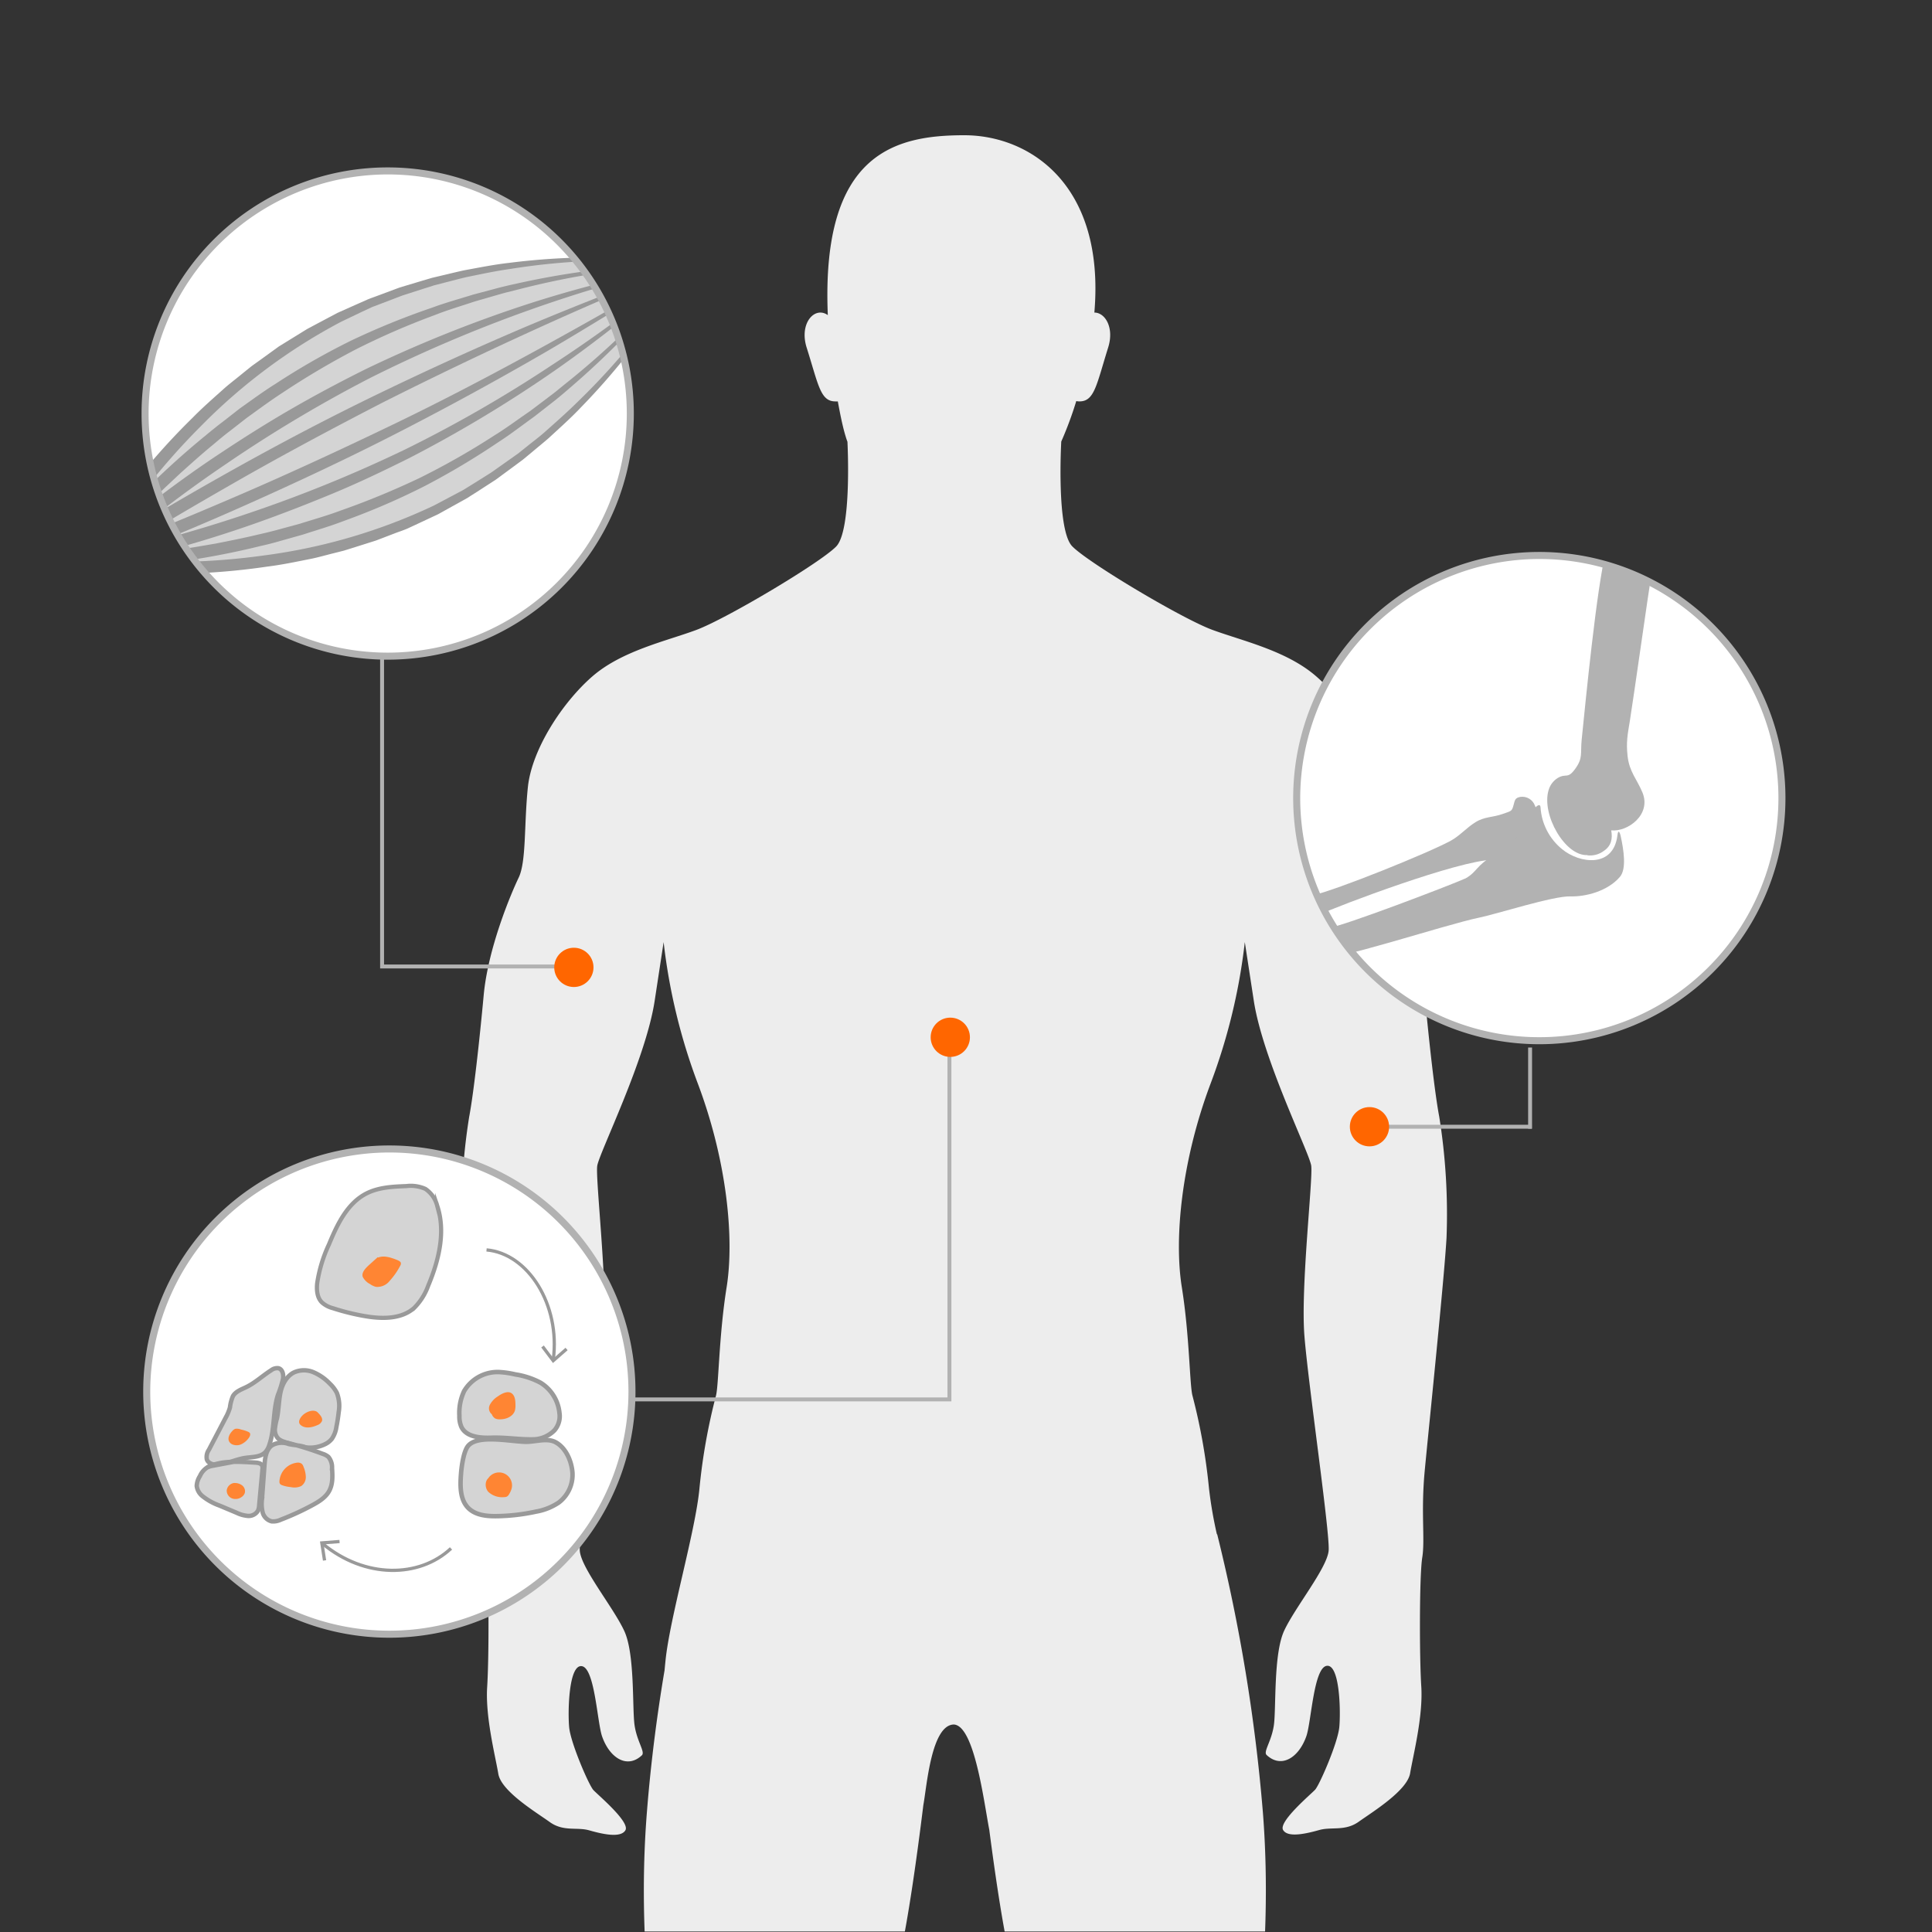 <svg xmlns="http://www.w3.org/2000/svg" xmlns:xlink="http://www.w3.org/1999/xlink" viewBox="0 0 492 492"><rect x="0" y="0" width="492" height="492" fill="#333333" stroke="none"/><defs><style>.cls-1,.cls-14,.cls-17,.cls-2,.cls-22,.cls-6{fill:none;}.cls-2{clip-rule:evenodd;}.cls-3{fill:#fff;}.cls-4{clip-path:url(#clip-path);}.cls-5{fill:#ededed;}.cls-14,.cls-6{stroke:#b2b2b2;}.cls-14,.cls-15,.cls-17,.cls-19,.cls-20,.cls-6{stroke-miterlimit:10;}.cls-7{fill:#f60;}.cls-8{clip-path:url(#clip-path-2);}.cls-9{clip-path:url(#clip-path-3);}.cls-10{clip-path:url(#clip-path-4);}.cls-11{fill:#b2b2b2;}.cls-12{clip-path:url(#clip-path-5);}.cls-13{clip-path:url(#clip-path-7);}.cls-14{fill-rule:evenodd;}.cls-15,.cls-19,.cls-20,.cls-23{fill:#d4d4d4;}.cls-15,.cls-17,.cls-19,.cls-20,.cls-22{stroke:#999;}.cls-15{stroke-width:1.07px;}.cls-16{fill:#ff8533;}.cls-17{stroke-width:0.83px;}.cls-18{fill:#999;}.cls-19{stroke-width:1.15px;}.cls-20{stroke-width:1.12px;}.cls-21{clip-path:url(#clip-path-9);}.cls-22{stroke-linecap:round;stroke-linejoin:round;stroke-width:8px;}.cls-24{clip-path:url(#clip-path-10);}.cls-25{clip-path:url(#clip-path-11);}.cls-26{clip-path:url(#clip-path-12);}.cls-27{clip-path:url(#clip-path-13);}.cls-28{clip-path:url(#clip-path-14);}.cls-29{clip-path:url(#clip-path-15);}.cls-30{clip-path:url(#clip-path-16);}.cls-31{clip-path:url(#clip-path-17);}.cls-32{clip-path:url(#clip-path-18);}.cls-33{clip-path:url(#clip-path-19);}</style><clipPath id="clip-path"><rect class="cls-1" x="-0.13" y="-0.13" width="492" height="492"/></clipPath><clipPath id="clip-path-2"><circle class="cls-1" cx="391.99" cy="203.24" r="61.85"/></clipPath><clipPath id="clip-path-3"><path class="cls-2" d="M404.21,217.81a5.8,5.8,0,0,0,4.22-1.12c1.91-1.28,2.27-3.14,1.88-5.23,4.18.43,10.31-4,7.94-9.68-1.4-3.36-3.33-5.25-3.77-9.22-.4-3.55,0-5.5.58-9,1-6.22,4.66-32.3,5.67-38.52a1.4,1.4,0,0,0,0-.59h0c1.06-3-4.51-4.26-6.57-4.37-1-.05-2.58-.8-3.53-.3l-.06,0a1.06,1.06,0,0,0-1.61.7c-2.35,9-5.23,38.63-6.17,47.88-.36,3.48.38,4.61-1.62,7.39s-2.25,1.06-4.49,2.37a5.4,5.4,0,0,0-2.32,3.1c-1.88,6.25,4.25,16.87,9.89,16.53"/></clipPath><clipPath id="clip-path-4"><rect class="cls-1" x="-971.26" y="-1441.21" width="7691.21" height="11207.14"/></clipPath><clipPath id="clip-path-5"><path class="cls-2" d="M334,232.83c.47.87,1.17.47,1.91.12,5.19-2.4,35.47-13.84,44.22-14,1.88,0,8.92-3.26,8.95-3.24a2.4,2.4,0,0,0,1.26.61,2.11,2.11,0,0,0,2.23-1.7c1-3.29-.46-6.5-1.68-9.44a3.43,3.43,0,0,0-3.76-2.24c-1.28.26-1.34.75-1.67,2-.46,1.75-.59,1.55-2.85,2.36-2.47.88-4.53.63-6.87,2.08s-4,3.47-6.31,4.73c-5.72,3.11-29,12.52-35.2,13.91-1.53.34-1.43,2.58-.22,4.84"/></clipPath><clipPath id="clip-path-7"><path class="cls-2" d="M335.34,236.86c1.72-.83,1.53-.5,3.18-.62,3.07-.23,30.62-10.72,34.73-12.57,2.94-1.67,2.61-3.21,7.06-5.8,2-1.16,3.92-3.62,5.88-4.64.62-.18.79-3,1.35-4.2a10.2,10.2,0,0,1,3.16-3.1c1-1.09,1.55-1.16,1.61-.34a14.91,14.91,0,0,0,5.49,10.66c4.42,3.67,13.13,4.87,14.1-3.59.16-1.37.56-1,.86.43.7,3.25,1.5,8.16-.21,10.18-3.13,3.71-8.83,5.12-12.6,5-4.41-.14-18.81,4.5-23.16,5.39-8.8,1.79-38.88,11.82-39.67,9.87-.93-2.31-2.26-6.45-1.78-6.68"/></clipPath><clipPath id="clip-path-9"><circle class="cls-3" cx="98.73" cy="105.32" r="62.17"/></clipPath><clipPath id="clip-path-10"><rect class="cls-1" x="628.48" width="492" height="492"/></clipPath><clipPath id="clip-path-11"><rect class="cls-1" x="645.56" y="518.21" width="492" height="492"/></clipPath><clipPath id="clip-path-12"><circle class="cls-1" cx="-535.85" cy="-1772.23" r="61.85"/></clipPath><clipPath id="clip-path-13"><path class="cls-2" d="M-523.63-1757.66a5.8,5.8,0,0,0,4.22-1.12c1.91-1.28,2.27-3.14,1.88-5.23,4.18.43,10.31-4,7.94-9.68-1.4-3.36-3.33-5.25-3.77-9.22-.4-3.55,0-5.5.58-9,1-6.22,4.66-32.3,5.67-38.52a1.4,1.4,0,0,0,0-.59h0c1.06-3-4.51-4.26-6.57-4.37-1-.05-2.58-.8-3.53-.3l-.06,0a1.06,1.06,0,0,0-1.61.7c-2.35,9-5.23,38.63-6.17,47.88-.36,3.48.38,4.61-1.62,7.39s-2.25,1.06-4.49,2.37a5.4,5.4,0,0,0-2.32,3.1c-1.88,6.25,4.25,16.87,9.89,16.53"/></clipPath><clipPath id="clip-path-14"><path class="cls-2" d="M-593.79-1742.63c.47.87,1.17.47,1.91.12,5.19-2.4,35.47-13.84,44.22-14,1.88,0,8.92-3.26,8.95-3.24a2.4,2.4,0,0,0,1.26.61,2.11,2.11,0,0,0,2.23-1.7c1-3.29-.46-6.5-1.68-9.44a3.43,3.43,0,0,0-3.76-2.24c-1.28.26-1.34.75-1.67,2-.46,1.75-.59,1.55-2.85,2.36-2.47.88-4.53.63-6.87,2.08s-4,3.47-6.31,4.73c-5.72,3.11-29,12.52-35.2,13.91-1.53.34-1.43,2.58-.22,4.84"/></clipPath><clipPath id="clip-path-15"><path class="cls-2" d="M-592.5-1738.6c1.72-.83,1.53-.5,3.18-.62,3.07-.23,30.62-10.72,34.73-12.57,2.94-1.67,2.61-3.21,7.06-5.8,2-1.16,3.92-3.62,5.88-4.64.62-.18.79-3,1.35-4.2a10.2,10.2,0,0,1,3.16-3.1c1-1.09,1.55-1.16,1.61-.34a14.91,14.91,0,0,0,5.49,10.66c4.42,3.67,13.13,4.87,14.1-3.59.16-1.37.56-1,.86.43.7,3.25,1.5,8.16-.21,10.18-3.13,3.71-8.83,5.12-12.6,5-4.41-.14-18.81,4.5-23.16,5.39-8.8,1.79-38.88,11.82-39.67,9.87-.93-2.31-2.26-6.45-1.78-6.68"/></clipPath><clipPath id="clip-path-16"><circle class="cls-1" cx="-328.58" cy="-2787.07" r="61.85"/></clipPath><clipPath id="clip-path-17"><path class="cls-2" d="M-316.37-2772.5a5.8,5.8,0,0,0,4.22-1.12c1.91-1.28,2.27-3.14,1.88-5.23,4.18.43,10.31-4,7.94-9.68-1.4-3.36-3.33-5.25-3.77-9.22-.4-3.55,0-5.5.58-9,1-6.22,4.66-32.3,5.67-38.52a1.4,1.4,0,0,0,0-.59h0c1.06-3-4.51-4.26-6.57-4.37-1-.05-2.58-.8-3.53-.3l-.06,0a1.06,1.06,0,0,0-1.61.7c-2.35,9-5.23,38.63-6.17,47.88-.36,3.48.38,4.61-1.62,7.39s-2.25,1.06-4.49,2.37a5.4,5.4,0,0,0-2.32,3.1c-1.88,6.25,4.25,16.87,9.89,16.53"/></clipPath><clipPath id="clip-path-18"><path class="cls-2" d="M-386.52-2757.48c.47.87,1.17.47,1.91.12,5.19-2.4,35.47-13.84,44.22-14,1.88,0,8.92-3.26,8.95-3.24a2.4,2.4,0,0,0,1.26.61,2.11,2.11,0,0,0,2.23-1.7c1-3.29-.46-6.5-1.68-9.44a3.43,3.43,0,0,0-3.76-2.24c-1.28.26-1.34.75-1.67,2-.46,1.75-.59,1.55-2.85,2.36-2.47.88-4.53.63-6.87,2.08s-4,3.47-6.31,4.73c-5.72,3.11-29,12.52-35.2,13.91-1.53.34-1.43,2.58-.22,4.84"/></clipPath><clipPath id="clip-path-19"><path class="cls-2" d="M-385.23-2753.45c1.72-.83,1.53-.5,3.18-.62,3.07-.23,30.62-10.72,34.73-12.57,2.94-1.67,2.61-3.21,7.06-5.8,2-1.16,3.92-3.62,5.88-4.64.62-.18.79-3,1.35-4.2a10.2,10.2,0,0,1,3.16-3.1c1-1.09,1.55-1.16,1.61-.34a14.91,14.91,0,0,0,5.49,10.66c4.42,3.67,13.13,4.87,14.1-3.59.16-1.37.56-1,.86.43.7,3.25,1.5,8.16-.21,10.18-3.13,3.71-8.83,5.12-12.6,5-4.41-.14-18.81,4.5-23.16,5.39-8.8,1.79-38.88,11.82-39.67,9.87-.93-2.31-2.26-6.45-1.78-6.68"/></clipPath></defs><title>02</title><g id="grafik"><g class="cls-4"><path class="cls-5" d="M366.51,284.35c-1.11-5.8-2.59-19-3.7-31s-6.91-25.8-8.89-29.87-1.36-13.21-2.35-23-8.89-21.73-16.42-28.27-18.8-9-26.46-11.83-31.56-17.06-35.64-21.26-2.79-26.68-2.79-26.68l0,0a91.31,91.31,0,0,0,3.82-10.3,4.05,4.05,0,0,0,.82.08c3.82,0,4.33-4.22,7.3-13.71,1.61-5.12-.8-8.93-3.51-8.91,2.78-32.59-16.47-45.16-33.13-45.16-17.62,0-36.49,4.5-34.75,45.81h0c-3.27-2.36-7.36,2-5.39,8.26,3,9.48,3.48,13.71,7.3,13.71a4.15,4.15,0,0,0,.64,0c.63,3.49,1.31,6.74,2,8.94.13.45.28.89.45,1.34h0S217,135,212.94,139.17s-28,18.42-35.64,21.26-18.93,5.28-26.46,11.83-15.43,18.52-16.42,28.27-.37,18.89-2.35,23-7.78,17.9-8.89,29.87-2.59,25.18-3.7,31a157.25,157.25,0,0,0-1.85,31c.62,10.74,4.57,48.89,5.56,59.38s-.12,17.41.62,22,.74,25.18.25,32.84,2.1,17.65,2.84,22.1S136.52,461.5,140,464s6.91,1.23,10,2.1,8,2.1,9.26,0-7-9-8.15-10.25-5.8-12-6.17-16-.12-16,3.21-15.55,3.93,14.33,5.18,17.9c1.93,5.51,6.38,8.31,10.12,4.81.92-.86-1.23-3.46-1.85-7.65s.12-18-2.59-23.95-11-16-11.36-20.49,5.18-42.22,6.17-54.69-2.22-40-1.73-43.33,12.33-27,14.62-42L169,239.91a149.69,149.69,0,0,0,8.76,36.17c7.41,19.75,9.26,39.38,7.28,51.73s-2,24.94-2.72,27.65a151.3,151.3,0,0,0-4.2,23.58c-1,10.86-7.53,32.84-8.64,43.82-.08.75-.16,1.6-.25,2.52-1.76,10.43-3.43,22.69-4.49,36.08-3,37.69,3.46,70.45,6.09,84.6s.52,35.68-1.62,52.14-10.4,28.84-4,75.91c4.73,34.95,3.18,71,2,78.69s-21.55,27.69-35.67,32c-5.93,1.81-3.92,8.43-2.11,9.08a8,8,0,0,0,3,.56s1.45,2,2.22,2.22a26.67,26.67,0,0,0,3.87.41l1.48.82c1.48.82,6.33,0,6.34,0l2.28,1.11c4,2,10.14-.78,11.79-1.11s6.09-.82,9.38-4,6.42-8.39,13.33-8.72,12.79.35,15.42-5.9-1.26-18.62-1.43-22.57,1.15-5.93-.49-14.48-1.65-20.74.82-34.57,10.86-45.59,12.67-59.75-.33-39.34,1.15-48.89,7.74-25.68,9.88-32.76,3.46-47.73,7.9-67.49c2.26-10,4.47-25.9,6.1-39.11.87-4.62,2-20.43,7.79-20.49,5.23.37,7.61,19.59,9,26.83,1.52,11.68,3.39,24.31,5.3,32.77,4.44,19.75,5.76,60.41,7.9,67.49s8.39,23.21,9.88,32.76-.66,34.73,1.15,48.89,10.21,45.92,12.67,59.75,2.47,26,.82,34.57-.33,10.53-.49,14.48-4.06,16.32-1.43,22.57,8.51,5.57,15.42,5.9,10,5.6,13.33,8.72,7.74,3.62,9.38,4S333.7,801,337.73,799L340,797.9s4.86.82,6.34,0l1.48-.82a26.67,26.67,0,0,0,3.87-.41c.78-.27,2.22-2.22,2.22-2.22a8,8,0,0,0,3-.56c1.81-.66,3.82-7.27-2.11-9.08-14.12-4.31-34.52-24.27-35.67-32s-2.7-43.74,2-78.69c6.37-47.07-1.9-59.45-4-75.91s-4.25-38-1.62-52.14,9.05-46.91,6.09-84.6A444.87,444.87,0,0,0,310,390.84a.26.26,0,0,0-.12-.17,107,107,0,0,1-2-11.64,151.34,151.34,0,0,0-4.2-23.58c-.74-2.72-.74-15.31-2.72-27.65s-.12-32,7.28-51.73A149.69,149.69,0,0,0,317,239.91l2.29,14.94c2.29,14.94,14.13,38.64,14.62,42s-2.72,30.86-1.73,43.33,6.54,50.24,6.17,54.69S329.72,409.4,327,415.33s-2,19.75-2.59,23.95-2.77,6.79-1.85,7.65c3.74,3.5,8.19.7,10.12-4.81,1.25-3.57,1.85-17.41,5.18-17.9s3.58,11.48,3.21,15.55-5.06,14.81-6.17,16-9.38,8.15-8.15,10.25,6.17.86,9.26,0,6.54.37,10-2.1,12.35-7.9,13.09-12.35,3.33-14.44,2.84-22.1-.49-28.27.25-32.84-.37-11.48.62-22,4.94-48.64,5.56-59.38A157.25,157.25,0,0,0,366.51,284.35Z"/><line class="cls-6" x1="348.75" y1="286.93" x2="390.07" y2="286.93"/><line class="cls-6" x1="389.65" y1="287.43" x2="389.65" y2="266.76"/><circle class="cls-7" cx="348.75" cy="286.93" r="5"/><circle class="cls-3" cx="391.99" cy="203.24" r="61.85"/><g class="cls-8"><g class="cls-9"><g class="cls-10"><rect class="cls-11" x="384.99" y="130.64" width="44.83" height="96.22"/></g></g><g class="cls-12"><g class="cls-10"><rect class="cls-11" x="324.15" y="193.85" width="77.75" height="48.49"/></g></g><g class="cls-13"><g class="cls-10"><rect class="cls-11" x="326.26" y="196.06" width="96.3" height="56.71"/></g></g></g><path class="cls-11" d="M392,142.35a60.89,60.89,0,1,1-60.89,60.89A61,61,0,0,1,392,142.35m0-1.79a62.68,62.68,0,1,0,62.68,62.68A62.68,62.68,0,0,0,392,140.56Z"/><polyline class="cls-14" points="131.44 356.37 241.78 356.37 241.78 264.82"/><circle class="cls-7" cx="242" cy="264.15" r="5"/><circle class="cls-3" cx="99.15" cy="354.38" r="62.17"/><path class="cls-15" d="M82,331.69a6.61,6.61,0,0,0,2.73,1.44,58.47,58.47,0,0,0,8,2c4.37.78,9.35.89,12.69-2a15.31,15.31,0,0,0,3.64-5.75c2.71-6.44,4.5-13.76,2.26-20.38a7.34,7.34,0,0,0-3-4.24,9.16,9.16,0,0,0-4.87-.71c-3.4.13-6.92.29-10,1.81-5,2.48-7.57,7.95-9.69,13.07a35.69,35.69,0,0,0-3,9.92C80.61,328.55,80.74,330.47,82,331.69Z"/><path class="cls-16" d="M96.18,320.16l-2.1,1.89c-1,.91-2.08,2-1.7,3.13A4.25,4.25,0,0,0,94.24,327a4.19,4.19,0,0,0,1.51.71,4,4,0,0,0,3.52-1.57,18,18,0,0,0,2.64-3.79,1,1,0,0,0,.16-.79c-.13-.35-.61-.57-1.06-.74-1.45-.58-3.24-1.17-4.69-.58"/><path class="cls-17" d="M123.9,318.3c10.59.92,18.84,14,17,27.92"/><polygon class="cls-18" points="137.83 343.14 138.49 342.64 140.94 345.9 144.01 343.22 144.55 343.84 140.82 347.11 137.83 343.14"/><path class="cls-17" d="M114.85,394.32c-8.05,7.56-21.94,7.72-32.68-1.2"/><polygon class="cls-18" points="86.43 392.15 86.5 392.97 82.44 393.29 83.06 397.32 82.24 397.44 81.48 392.54 86.43 392.15"/><path class="cls-19" d="M131.19,350a23.4,23.4,0,0,0-4-.59,9.89,9.89,0,0,0-9,4.85,13,13,0,0,0-1.2,6.27,6.69,6.69,0,0,0,.5,2.83c1.25,2.6,4.79,2.87,7.67,2.77,3.62-.13,7.37.54,11,.41a7.85,7.85,0,0,0,5-2.26,5.49,5.49,0,0,0,1.31-4.45,10.22,10.22,0,0,0-4.82-7.71A20.17,20.17,0,0,0,131.19,350Z"/><path class="cls-19" d="M136.47,384.95a14.91,14.91,0,0,0,5.86-2.34,8.88,8.88,0,0,0,3.43-7.83c-.3-3-1.82-6.33-4.51-7.62-2.17-1-5.12.08-7.52,0-4.13-.13-12.15-1.86-14.54,1.07-1.15,1.41-1.66,5.28-1.79,7.09-.23,3-.31,6.49,1.82,8.67,1.85,1.89,4.76,2.16,7.41,2.11A50.15,50.15,0,0,0,136.47,384.95Z"/><path class="cls-16" d="M127.39,356.67a3.73,3.73,0,0,0-2.11,2,2.08,2.08,0,0,0,.83,2.56,2.72,2.72,0,0,0,1.29.21c1.54,0,3.25-.74,3.72-2.21a4.91,4.91,0,0,0,.14-1.58c0-1.09-.15-2.37-1.1-2.92s-2.38.14-3.38.87a5.54,5.54,0,0,0-2.09,2.26,1.91,1.91,0,0,0,1,2.55"/><path class="cls-16" d="M124.72,376.18c-1.29.66-1.33,2.67-.36,3.74a5.15,5.15,0,0,0,4,1.34,1.64,1.64,0,0,0,.73-.14,1.67,1.67,0,0,0,.61-.7,5.42,5.42,0,0,0,.6-1.38,3.3,3.3,0,1,0-6.44-1.44"/><path class="cls-20" d="M85.79,354.73A8.66,8.66,0,0,0,84,352.37a12.56,12.56,0,0,0-4.2-2.93,6.21,6.21,0,0,0-5,.09c-1.91,1-3,3.13-3.41,5.24s-.42,4.29-.85,6.4A16.36,16.36,0,0,0,70,363.9a3.2,3.2,0,0,0,.92,2.52,4.51,4.51,0,0,0,1.58.78,25.52,25.52,0,0,0,5.32,1.38,8.59,8.59,0,0,0,5.33-1,4.83,4.83,0,0,0,1.37-1.18,7.1,7.1,0,0,0,1.14-3q.38-1.87.59-3.77A9.24,9.24,0,0,0,85.79,354.73Z"/><path class="cls-20" d="M52.67,371.64a3.26,3.26,0,0,1,.53-2.44l4.18-8a12.62,12.62,0,0,0,1.18-2.77,10.3,10.3,0,0,1,.77-2.91c.72-1.21,2.18-1.69,3.44-2.31,2.28-1.12,4.15-2.91,6.29-4.26a2.48,2.48,0,0,1,1.85-.52c1.07.27,1.34,1.68,1.16,2.76a30.19,30.19,0,0,1-1.3,4.07C69.46,359.4,70,364,68.54,368.1a4.85,4.85,0,0,1-.92,1.66c-1.27,1.37-3.4,1.24-5.25,1.52-2.2.34-4.25,1.38-6.45,1.68C54.66,373.13,53.07,372.85,52.67,371.64Z"/><path class="cls-20" d="M78.14,368.73c-1.4-.71-3.24-.65-4.64-1a5,5,0,0,0-4.2.32c-1.53,1.05-1.8,3.15-1.94,5l-.64,8.7a9.27,9.27,0,0,0,.17,3.4,3.15,3.15,0,0,0,2.31,2.28A4.5,4.5,0,0,0,71.5,387a68,68,0,0,0,8-3.67c1.72-.93,3.49-2,4.39-3.76s.79-3.75.67-5.68a4.22,4.22,0,0,0-.91-2.86,4.07,4.07,0,0,0-1.43-.78,81.74,81.74,0,0,0-9.31-2.89"/><path class="cls-20" d="M62.21,371.75l-7.93,1.5a5.27,5.27,0,0,0-1.51.45,5,5,0,0,0-1.87,2.22,5,5,0,0,0-.8,2.49A3.91,3.91,0,0,0,51.56,381a15,15,0,0,0,4.32,2.4l4.36,1.83a8.07,8.07,0,0,0,2.91.81,2.74,2.74,0,0,0,2.55-1.34,4,4,0,0,0,.3-1.41l.84-9.11a1.87,1.87,0,0,0-.07-.94c-.28-.62-1.09-.74-1.76-.78-4.12-.22-8.59-.65-12.26,1.22"/><path class="cls-16" d="M74.05,378.7a4.13,4.13,0,0,0,2.65-.26,2.73,2.73,0,0,0,1.18-2.29,7,7,0,0,0-.58-2.61,1.89,1.89,0,0,0-.44-.76,1.64,1.64,0,0,0-1.28-.29,5.09,5.09,0,0,0-4.42,4.76,1,1,0,0,0,.11.57,1,1,0,0,0,.51.38A8.46,8.46,0,0,0,74.05,378.7Z"/><path class="cls-16" d="M59.74,377.64a2.19,2.19,0,0,0-2,1.84,2.14,2.14,0,0,0,1.35,2.1,2.64,2.64,0,0,0,2.52-.41,2,2,0,0,0,.74-1,1.88,1.88,0,0,0-.67-1.89,3.07,3.07,0,0,0-2-.62"/><path class="cls-16" d="M80.82,359.6c-1.28-1-4.07.32-4.61,2.16a1.19,1.19,0,0,0,0,.61,1.11,1.11,0,0,0,.4.56c1.13.94,2.84.61,4.19,0A2,2,0,0,0,82,361.86c.2-.7-.34-1.38-.84-1.91"/><path class="cls-16" d="M61.59,364.15a2.76,2.76,0,0,0-1.68-.29,1.85,1.85,0,0,0-.73.53c-.7.73-1.3,1.82-.82,2.71a1.74,1.74,0,0,0,.81.73,2.84,2.84,0,0,0,2.34-.07,5,5,0,0,0,1.82-1.54c.3-.39.56-1,.25-1.34a1.11,1.11,0,0,0-.43-.28,9.06,9.06,0,0,0-1.74-.55"/><path class="cls-11" d="M99.15,293.49a60.89,60.89,0,1,1-60.89,60.89,61,61,0,0,1,60.89-60.89m0-1.79a62.68,62.68,0,1,0,62.68,62.68,62.68,62.68,0,0,0-62.68-62.68Z"/><polyline class="cls-14" points="97.3 135.79 97.3 246.12 143.97 246.12"/><circle class="cls-7" cx="146.14" cy="246.35" r="5"/><circle class="cls-3" cx="98.73" cy="105.32" r="62.17"/><g class="cls-21"><line class="cls-22" x1="17.4" y1="145.91" x2="180.06" y2="64.72"/><path class="cls-23" d="M175,67.26s-21.88,41.59-64,62.6-88.49,13.5-88.49,13.5,21.88-41.59,64-62.6S175,67.26,175,67.26Z"/><path class="cls-18" d="M175,67.26a146.39,146.39,0,0,1-12.24,19.12A172.94,172.94,0,0,1,148,103.68c-2.61,2.77-5.46,5.29-8.25,7.87-1.43,1.25-2.92,2.44-4.37,3.67l-2.2,1.82-2.29,1.7-4.6,3.39-4.8,3.11c-.8.51-1.59,1-2.41,1.54l-2.5,1.39-5,2.78-5.19,2.43-2.6,1.21c-.88.37-1.78.7-2.66,1l-5.35,2.05-5.46,1.73-2.73.85-2.78.7c-1.85.46-3.7,1-5.56,1.38-3.74.74-7.48,1.54-11.26,2a170.26,170.26,0,0,1-22.8,1.82H39.42c-1.91-.07-3.81-.1-5.72-.21-3.82-.2-7.59-.51-11.46-1.05a1.58,1.58,0,0,1-1.34-1.78,1.61,1.61,0,0,1,.18-.54c1.88-3.42,3.91-6.62,6-9.79,1.06-1.59,2.18-3.13,3.27-4.7l3.43-4.58A171.05,171.05,0,0,1,49,106.43c2.67-2.73,5.56-5.23,8.4-7.78,1.45-1.24,3-2.41,4.44-3.61l2.23-1.8,2.33-1.67L71,88.24l4.86-3c.81-.5,1.61-1,2.44-1.5l2.53-1.35,5.06-2.69,5.23-2.33,2.62-1.16c.89-.35,1.79-.66,2.68-1l5.37-2,5.47-1.64,2.74-.81,2.78-.66c1.85-.43,3.7-.9,5.56-1.29,3.74-.68,7.47-1.44,11.25-1.86a172.94,172.94,0,0,1,22.71-1.4A146.31,146.31,0,0,1,175,67.26Zm0,0a171.65,171.65,0,0,0-45.12,1.24c-3.73.52-7.41,1.32-11.09,2.07-1.83.42-3.64.92-5.46,1.38l-2.73.7-2.68.85-5.36,1.72-5.24,2c-.87.34-1.75.66-2.62,1l-2.55,1.19L87,81.87a144.87,144.87,0,0,0-35.9,26.71,173.77,173.77,0,0,0-14.82,16.89L32.95,130c-1.07,1.54-2.16,3.06-3.2,4.62-2.07,3.1-4.08,6.31-5.84,9.52l-1.16-2.32c3.62.52,7.39.85,11.12,1.06,1.87.11,3.74.15,5.61.22l5.62,0a174.58,174.58,0,0,0,22.41-1.69,144.92,144.92,0,0,0,42.92-12.64l5-2.64,2.48-1.32c.81-.47,1.6-1,2.39-1.47l4.78-3,4.6-3.25,2.3-1.63,2.2-1.76c1.46-1.18,3-2.32,4.39-3.54,2.81-2.5,5.66-5,8.32-7.62A171.64,171.64,0,0,0,175,67.26Z"/><path class="cls-18" d="M175,67.26A166.67,166.67,0,0,1,160.69,84,210.5,210.5,0,0,1,144.64,99.2c-1.39,1.21-2.8,2.39-4.26,3.51L136,106.13c-3,2.15-5.91,4.42-9,6.41a192.45,192.45,0,0,1-19,11.32,181.23,181.23,0,0,1-20.35,8.77c-3.45,1.34-7,2.36-10.52,3.51l-5.34,1.5c-1.77.52-3.57,1-5.37,1.39a205.78,205.78,0,0,1-21.77,4.14A179.91,179.91,0,0,1,22.48,145a1.58,1.58,0,0,1-1.27-2.55A179.39,179.39,0,0,1,36,125.78a206.93,206.93,0,0,1,16.4-14.91c1.42-1.18,2.85-2.35,4.33-3.46L61.09,104c3-2.11,6-4.34,9.13-6.29a180.74,180.74,0,0,1,19.25-11A192.43,192.43,0,0,1,110,78.36c3.46-1.28,7-2.25,10.54-3.35l5.34-1.42c1.78-.49,3.57-.91,5.37-1.3A210.49,210.49,0,0,1,153,68.58,166.56,166.56,0,0,1,175,67.26Zm0,0a192.78,192.78,0,0,0-21.88,2.15,209.21,209.21,0,0,0-21.51,4.4l-2.66.66c-.89.23-1.76.49-2.64.74L121,76.74c-3.47,1.16-7,2.19-10.37,3.53A190.22,190.22,0,0,0,90.57,89a203.81,203.81,0,0,0-18.8,11.13c-3.08,2-6,4.18-8.94,6.29l-4.31,3.36c-1.45,1.1-2.85,2.27-4.24,3.45-2.82,2.31-5.53,4.75-8.24,7.18l-4,3.75c-1.32,1.26-2.59,2.57-3.88,3.85a178,178,0,0,0-14.4,16.34l-1.27-2.55a177.33,177.33,0,0,0,21.71-1.68c1.8-.27,3.61-.5,5.41-.79l5.39-.92c3.57-.71,7.15-1.41,10.69-2.27,1.78-.4,3.55-.82,5.31-1.31l5.28-1.43c3.47-1.1,7-2.08,10.4-3.36a203.24,203.24,0,0,0,20.2-8.33,190.27,190.27,0,0,0,19-10.81c3.11-1.91,6-4.1,9.05-6.17l4.38-3.3c.72-.56,1.46-1.09,2.18-1.67L143.65,98a209.28,209.28,0,0,0,16.45-14.54A192.64,192.64,0,0,0,175,67.26Z"/><path class="cls-18" d="M175,67.26c-2.59,2.49-5.28,4.87-8,7.23s-5.51,4.62-8.32,6.86c-5.63,4.48-11.38,8.81-17.28,12.93a331.91,331.91,0,0,1-37,22.28c-6.45,3.22-13,6.36-19.63,9.11s-13.39,5.38-20.19,7.77S50.82,138,43.87,139.9s-13.94,3.67-21.1,5a1.59,1.59,0,0,1-1.37-2.74c5.4-4.9,11-9.43,16.71-13.83s11.56-8.64,17.57-12.63,12.1-7.86,18.35-11.47,12.62-7,19.07-10.21a332.42,332.42,0,0,1,40.06-16.18c6.84-2.25,13.76-4.24,20.72-6,3.48-.9,7-1.74,10.49-2.53S171.42,67.84,175,67.26Zm0,0a358.75,358.75,0,0,0-80.76,29,347.93,347.93,0,0,0-36.82,22q-8.87,6-17.36,12.6c-5.64,4.37-11.21,8.92-16.44,13.69l-1.37-2.74c7-1.31,13.94-3,20.82-4.9s13.74-4,20.51-6.3a348.24,348.24,0,0,0,39.71-16.21A334.3,334.3,0,0,0,140.49,93,331.76,331.76,0,0,0,175,67.26Z"/><path class="cls-18" d="M175,67.26c-5.9,4-11.9,7.81-18,11.54s-12.15,7.42-18.3,11q-18.48,10.7-37.51,20.46c-12.68,6.5-25.59,12.55-38.6,18.35S36.42,139.83,23,144.87A1.6,1.6,0,0,1,21.63,142c12.06-7.66,24.33-14.88,36.76-21.85s25-13.6,37.87-19.82S122,88.24,135.15,82.68q9.85-4.13,19.8-8C161.57,72.08,168.24,69.58,175,67.26Zm0,0q-19.79,8-39.19,16.85T97.35,102.56c-12.62,6.52-25.15,13.2-37.48,20.26s-24.59,14.26-36.51,21.89l-1.42-2.84c13.27-4.94,26.42-10.38,39.44-16s25.92-11.61,38.72-17.77,25.38-12.78,37.84-19.62S162.78,74.61,175,67.26Z"/></g><path class="cls-11" d="M98.73,44.42a60.89,60.89,0,1,1-60.89,60.89A61,61,0,0,1,98.73,44.42m0-1.79a62.68,62.68,0,1,0,62.68,62.68A62.68,62.68,0,0,0,98.73,42.63Z"/></g></g></svg>